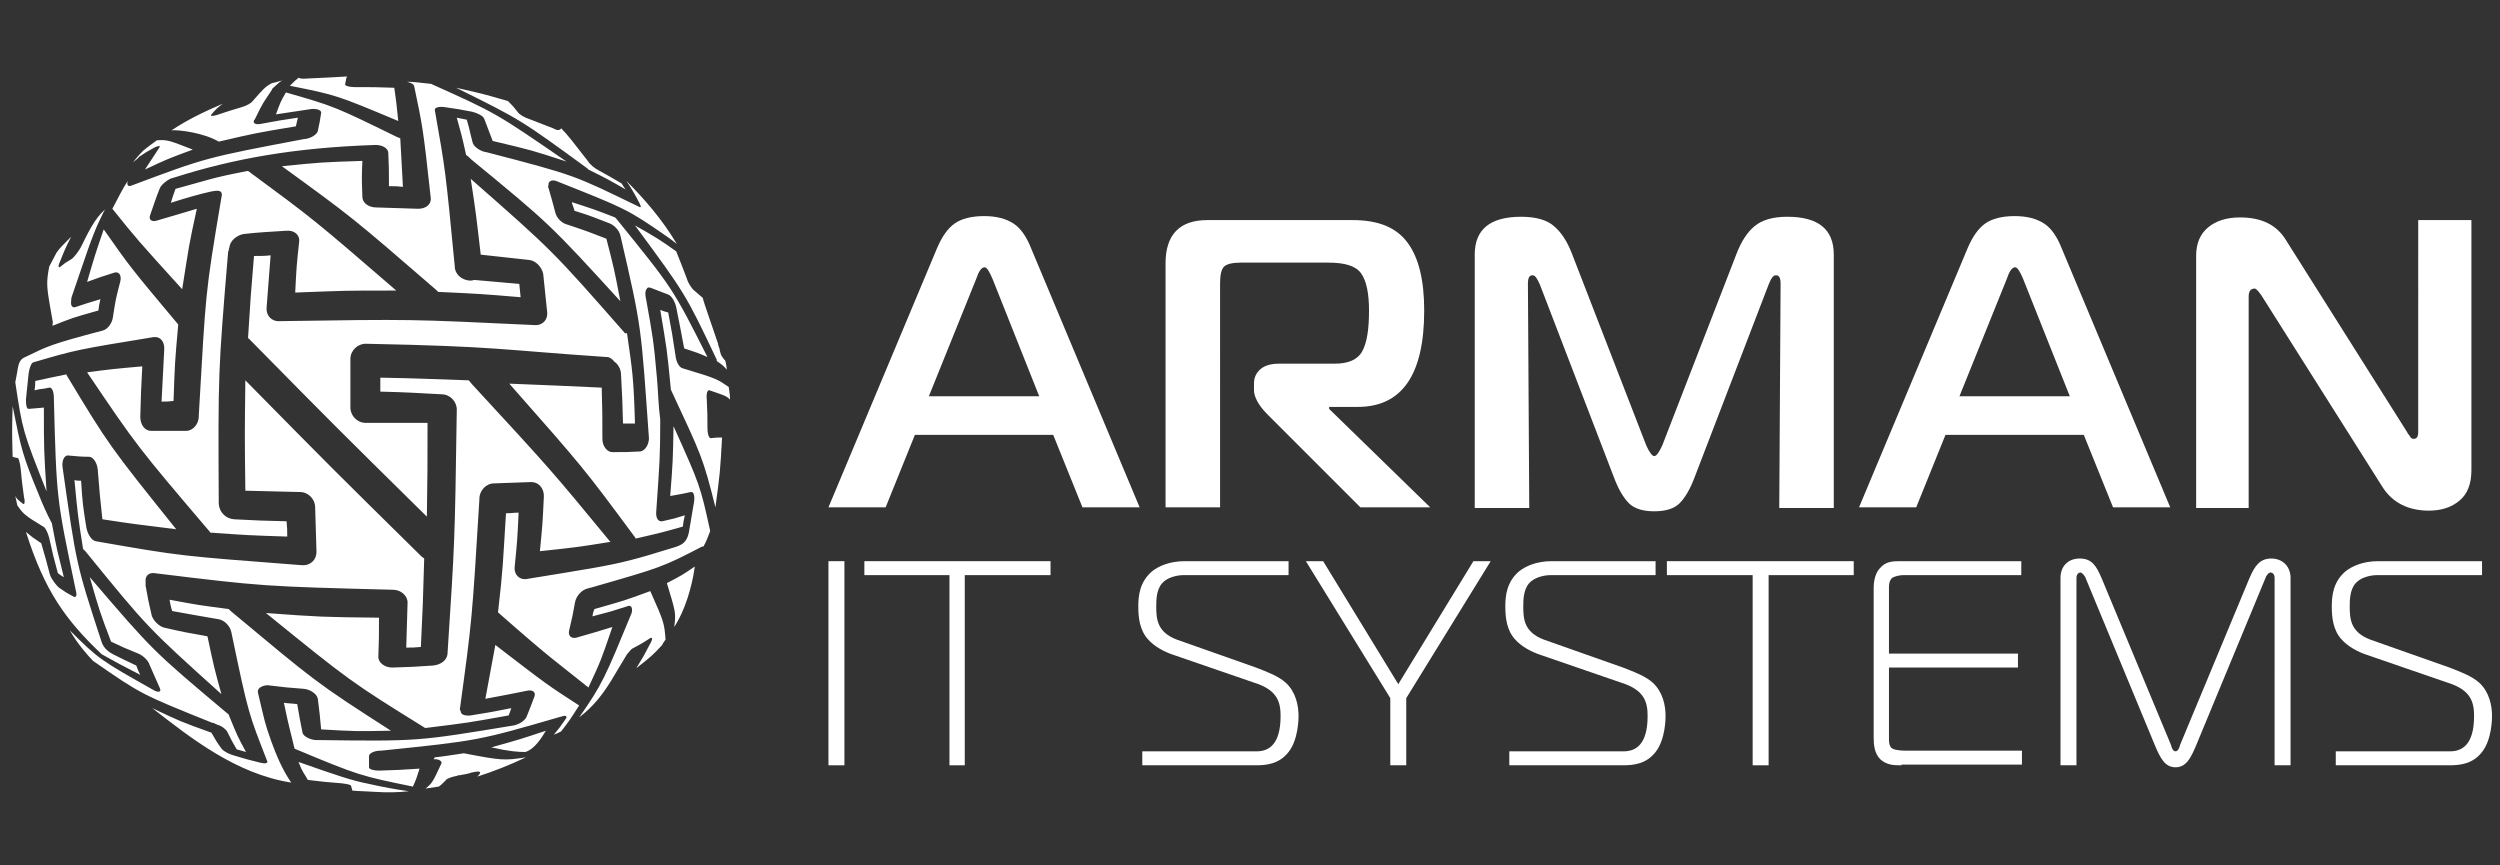 <?xml version="1.0" encoding="utf-8"?>
<!-- Generator: Adobe Illustrator 24.0.1, SVG Export Plug-In . SVG Version: 6.00 Build 0)  -->
<svg version="1.1" id="Слой_1" xmlns="http://www.w3.org/2000/svg" xmlns:xlink="http://www.w3.org/1999/xlink" x="0px" y="0px"
	 viewBox="0 0 376 130.1" style="enable-background:new 0 0 376 130.1;" xml:space="preserve">
<rect x="0" y="0" width="376" height="130.1" fill="#333333" stroke="none"/>
<style type="text/css">
	.st0{fill-rule:evenodd;clip-rule:evenodd;fill:#FFFFFF;}
	.st1{fill:#FFFFFF;}
</style>
<title>Logo_white</title>
<path class="st0" d="M52.1,11.7C52.1,11.7,52.1,11.7,52.1,11.7c-0.1,0.5-0.1,0.5-0.2,1c0,0,0,0,0,0c0,0.2,0.6,0.4,1.4,0.4
	c3,0,3,0,6,0.1c0.3,2.1,0.3,2.1,0.6,5c-9.3-3.9-9.3-3.9-16.3-5.3c0.7-0.7,0.9-0.9,1.3-1.2c0.3,0.1,0.4,0.2,1.5,0.1
	c2.3-0.1,4.2-0.2,5.8-0.3L52.1,11.7L52.1,11.7z M84.4,19.3c1,1,1.9,2.2,4,4.9c0.3,0.5,1,1.1,1.6,1.4c0,0,0,0,0,0c1.8,1,1.8,1,3.5,2
	c0.3,0.5,0.3,0.5,0.6,0.9c-2.6-1.5-2.6-1.5-5.6-3c0,0-0.1-0.1-0.2-0.2C78.3,18,78.3,18,68.6,13.2c4,0.9,4,0.9,7.8,2
	c0.8,0.8,0.8,0.8,1.5,1.7c0.2,0.3,1,0.8,1.7,1c0,0,0,0,0,0c1.8,0.7,1.8,0.7,3.6,1.4C83.9,19.7,84.2,19.6,84.4,19.3L84.4,19.3z
	 M108,51.7c0,0.2,0.1,0.5,0.2,0.7c0.1,0.6,0.3,1.3,0.5,1.3c0,0.1,0,0.1,0,0.1c0.2,0.3,0.3,0.3,0.4,0.5c0.1,0.4,0.2,0.9,0.2,1.3
	c-0.5-0.6-0.5-0.6-1.5-1.3c0,0,0-0.1,0-0.2c-4.7-9.9-4.7-9.9-12.3-20.2c3.5,2,3.5,2,6.2,3.9c0.8,2,0.8,2,1.6,4.1
	c0.2,0.7,0.7,1.4,1,1.7c0,0,0,0,0,0l1.4,1.2C105.7,45.1,107.4,49.9,108,51.7L108,51.7z M109.6,58.2c-1.8-1.2-1.6-1.2-6.9-2.8
	c-0.5-0.1-1-0.9-1.1-1.9c0,0,0,0,0,0c-0.5-3.3-0.5-3.3-1.1-6.5c-0.3-0.1-0.8-0.2-1.2-0.4c1,6,1,5.7,1.6,12
	c4.6,9.9,4.8,10.1,6.7,17.7c0.7-5.2,0.7-5.2,1-10.5c-0.8,0-0.8,0-1.7,0.1c-0.3,0-0.5-0.7-0.5-1.5c0,0,0,0,0,0c0-2.1,0-2.1-0.1-4.3
	c-0.1-0.9,0.1-1.5,0.4-1.4c0,0,0,0,0,0c2.3,0.8,2.5,0.8,3.1,1.4C109.8,59.5,109.7,58.9,109.6,58.2L109.6,58.2z M101.4,94.3
	c0.3-2.1,0.2-2.3-1.1-6.6c2.3-1.2,2.3-1.2,4.2-2.5C104.1,88.2,103,91.9,101.4,94.3L101.4,94.3z M100.1,96.2
	c-0.2,0.3-0.4,0.5-0.5,0.8c-1.4,1.5-1.6,1.7-3.9,3.5c1.1-1.8,1.1-1.8,2.2-3.9c0.3-0.6,0.2-0.9-0.3-0.5c-1.1,0.7-1.1,0.7-2.4,1.4
	c-0.3,0.1-0.6,0.6-0.9,0.9c-0.5,0.8-1.6,2.7-2.4,4c-1.3,2.1-2.7,3.9-4.8,5.5c3.5-5,3.9-6,7.9-15.7c0.2-0.8-0.1-1.3-0.7-1
	c0,0,0,0,0,0c-2.5,0.8-2.5,0.8-5.2,1.5c0.1-0.6,0.1-0.6,0.3-1.1c4.6-1.3,4.6-1.3,8.4-2.7C99.9,93.6,99.9,93.7,100.1,96.2L100.1,96.2
	z M79,113.1c-1.1,0-2.5-0.1-5.1-0.7c4.3-1.2,4.3-1.2,8.2-2.5C81.5,110.9,80.4,112.7,79,113.1L79,113.1z M79.1,113.9
	c-2.3,1.1-4.8,2.1-7.3,2.9c0.8-0.8,0.4-0.9-0.9-0.6c-0.6,0.2-0.7,0.2-1.8,0.4c-0.1,0-0.3,0-0.4,0.1c-0.6,0.1-1.2,0.3-1.5,0.5
	c-0.1,0-0.1,0.1-0.1,0.1c0,0,0,0,0,0c-0.6,0.6-0.8,0.8-1.1,1c-0.7,0.1-1.3,0.2-2,0.3c1-0.8,1.1-1,2.4-3.8c0.1-0.3-0.4-0.7-1.2-0.6
	c0.1-0.1,0,0,0.2-0.3c1.1-0.1,2.3-0.3,4.3-0.6c0.1,0,0.1,0,0.1,0C75.5,114.4,75.9,114.4,79.1,113.9L79.1,113.9z M61.5,119
	c-1.7,0.2-3.4,0.2-5,0.1c-1.4-0.1-2.6-0.1-3.6-0.2l0,0l0.1,0c-0.1-0.3-0.1-0.3-0.2-0.7c0-0.2-0.7-0.3-1.5-0.4
	c-2.5-0.2-2.5-0.2-5-0.5c-0.6-1.1-0.8-1.1-1.4-2.7c5.7,2,8,2.8,10.6,3.3C57.2,118.3,59.9,118.8,61.5,119L61.5,119L61.5,119z
	 M10.5,94.8c4.3,4.3,4.6,4.5,12.8,9.1c0,0,0,0,0,0c0.7,0.3,1,0.1,0.7-0.5c-0.7-1.6-0.7-1.6-1.5-3.4c-0.2-0.7-1-1.4-1.7-1.7
	c-2.2-0.9-2.2-0.9-4.1-1.8C15,92,15,92,13.5,86.8c9.5,11.1,9.5,11.1,20.7,20.5c0.1,0.1,0.2,0.1,0.2,0.2c1.3,3.2,1.3,3.2,2.6,5.6
	c-0.7-0.2-0.7-0.2-1.4-0.4c-0.7-1.2-0.7-1.2-1.4-2.6c-0.2-0.4-0.8-0.9-1.5-1.1c-0.3-0.1-0.5-0.3-0.8-0.3
	c-10.7-4.3-10.7-4.3-17.9-9.3C13.4,98.8,11.6,96.8,10.5,94.8L10.5,94.8z M2.6,76c-0.1-0.5-0.2-0.9-0.3-1.4c0.2,0.4,0.4,0.6,1.2,1.2
	c0,0,0,0,0,0c0.2,0.1,0.3-0.4,0.1-1.1c-0.3-2.2-0.3-2.2-0.5-4.3c0,0,0,0,0,0l0,0c-0.1-0.8-0.3-1.5-0.4-1.5c-0.5-0.1-0.5-0.1-0.8-0.2
	c-0.1-3.8-0.1-3.8,0-7.6c1.3,6.5,1.5,7.4,3.9,13.2c0.5,1.3,1.3,3.1,2,4.4c0.8,4.3,0.8,4,1.8,8.1c-0.4-0.2-0.6-0.4-0.9-0.6
	c-0.7-2.6-0.7-2.6-1.3-5.3c-0.2-0.8-0.6-1.6-0.9-1.7C3.7,77.5,3.5,77.3,2.6,76L2.6,76z M7.4,40.1c0.4-0.7,0.7-1.4,1.1-2.1
	c0.5-0.7,0.9-1.1,2.2-2.4c-0.9,1.8-0.9,1.8-1.7,3.8c-0.3,0.6-0.2,1,0.1,0.7c0,0,0,0,0,0c0.9-0.7,0.6-0.5,1.6-1.1
	c0.4-0.2,1.2-1.3,1.5-1.9c1-2,2-4.2,3.6-5.6c-0.3,0.5-0.5,1-0.8,1.6c-1.2,2.5-2.1,5.4-4.2,11.5c-0.1,0.3-0.1,0.6-0.1,0.7
	c-0.1,0.7,0.2,1,0.6,0.9c0,0,0,0,0,0c1.8-0.6,1.8-0.6,3.8-1.2c-0.2,0.9-0.2,0.9-0.3,1.7c-3.9,1.1-3.9,1.1-6.9,2.3
	c0-0.3,0.1-0.6,0-0.8C7,43.1,6.9,42.8,7.4,40.1L7.4,40.1z M20,24.4c0.4-0.5,0.9-1.1,1.5-1.7c0.7-0.6,1.4-1.1,2.1-1.6
	c1.6-0.1,1.8,0,5.4,1.4c-3.8,1.4-3.8,1.4-7.2,3c1.1-1.7,1.1-1.7,2.1-3.2c0.3-0.4,0.1-0.4-0.5-0.2c-1.3,0.7-1.3,0.7-2.5,1.5
	C20.8,23.8,20.4,24.1,20,24.4L20,24.4L20,24.4z M25.8,19.6c1.2-0.1,4.9,0.4,7.1,1.7C38.5,20,38.5,20,44.5,19
	c0.1-0.5,0.2-0.8,0.3-1.3c-2.7,0.4-2.7,0.4-5.4,0.9c-0.9,0.2-1.4,0-1.2-0.5c0,0,0-0.1,0.1-0.1c1.4-2.9,1.3-2.5,2.6-4.5
	c0,0,0-0.1,0.1-0.2c0.8-0.7,1-1,1.5-1.2c-0.5,0.1-1,0.3-1.6,0.4c-1.1,0.6-1.3,0.9-2.9,2.7c-0.2,0.3-0.9,0.7-1.6,0.9
	c-2,0.6-2,0.6-3.8,1.2c0,0,0,0,0,0c-0.7,0.2-1,0.2-0.8-0.1c0.8-0.9,0.8-0.9,1.7-1.6C30.7,16.8,28.2,18,25.8,19.6L25.8,19.6z
	 M94.2,27.2c0.7,1,1.5,2.4,2,3.4c0.3,0.6,0.2,0.7-0.3,0.4c0,0,0,0,0,0c-9.5-4.6-9.2-4.6-22.7-8.1c-0.9-0.1-1.9-0.8-2.1-1.4
	c0,0,0,0,0,0c-0.5-1.9-0.4-1.8-0.9-3.5c-0.6-0.1-0.9-0.2-1.5-0.3c0.7,2.6,0.7,2.4,1.4,5.6c0.3,0.2,0.6,0.5,0.8,0.7
	c11.8,9.7,11.8,9.7,22.4,21.3c-1-5.2-0.9-4.7-2.1-9.4c-2.3-0.9-3.1-1.2-5.8-2.1c-0.9-0.2-1.7-1-1.9-1.9c0,0,0,0,0,0
	c-0.5-1.9-0.5-1.9-1-3.6c-0.1-0.2-0.1-0.3,0-0.4c-0.1-0.6,0.4-0.9,1.1-0.7c10.3,4.1,10.7,4.2,16.6,8.3c0.6,0.4,1.1,0.8,1.6,1.2
	c-2.2-3.7-4.9-6.8-7.7-9.6L94.2,27.2L94.2,27.2z M70.8,26.9c0.8,5.3,0.8,5.3,1.5,11.4c3.7,0.4,3.7,0.4,7.3,0.8
	c1,0.1,1.9,1.1,2.1,2.1c0.3,2.9,0.3,2.9,0.6,5.8c0.1,1.1-0.7,1.9-1.7,1.9c0,0,0,0,0,0C61.3,48,62.4,48,42.1,48.3
	c-1.2,0.1-2.1-0.8-2-2c0,0,0,0,0-0.1c0.3-4,0.3-4,0.6-7.8c-0.7,0.1-1.8,0.1-2.5,0.1c-0.5,6-0.5,6-0.9,12.4c0,0,0,0,0.1,0
	c13,13.2,13,13.2,26.8,26.8c0.1-7.3,0.1-6.7,0.1-14.1c-4.6,0-4.6,0-9.3,0c-1.3,0-2.3-1.1-2.3-2.3c0,0,0,0,0-0.1c0-3.1,0-4.1,0-7.2
	c0-1.3,1.1-2.3,2.3-2.3c20,0.4,20,0.9,36.3,2c0.4,0,0.8,0.3,1.1,0.7c0.5,0.3,1,1.1,1,1.9c0.2,3.7,0.2,3.7,0.3,7.4c0.7,0,1.1,0,1.8,0
	c-0.2-7-0.4-8-1.2-13.6C94,50.2,94,50.1,93.9,50C83.1,37.7,83.1,37.7,70.8,26.9L70.8,26.9z M57.2,56.8c0,0.6,0,1.6,0,2.1
	c4.3,0.1,5.2,0.2,9.2,0.4c1.3,0,2.3,1.1,2.3,2.3c-0.3,20.5-0.3,19.7-1.4,36.8c-0.1,0.9-1,1.6-2.2,1.7c-3,0.2-3,0.2-6.1,0.3
	c0,0,0,0,0,0c-1.1,0-2.1-0.7-2.1-1.6C57,96,57,96,57,92.9c-8.7-0.1-8.7-0.1-17-0.7c12.7,10.3,12.7,10.3,23.8,17.2
	c0.1,0,0.1,0.1,0.1,0.1c6.5-0.8,6.5-0.8,12.6-1.9c0.2-0.5,0.2-0.5,0.4-1.1c-3,0.6-3,0.6-6.1,1.1c0,0,0,0,0,0
	c-0.8,0.1-1.5-0.1-1.5-0.6c-0.1-0.2-0.2-0.3-0.1-0.6c1.8-13.2,1.8-13.2,2.9-31.3c0,0,0,0,0-0.1c0-1.2,1-2.3,2.2-2.3
	c2.8-0.1,2.8-0.1,5.6-0.2c1.1,0,1.9,0.9,1.9,2.1c-0.2,4.2-0.2,4.2-0.6,8.3c5.6-0.6,5.6-0.6,10.6-1.4c-8.9-10.8-8.9-10.8-20.8-23.7
	c-0.1-0.1-0.4-0.5-0.5-0.6C64.2,57,63.1,56.9,57.2,56.8L57.2,56.8z M76.1,77.2c0.6,0,1.3-0.1,1.9-0.1c-0.2,4.2-0.2,4.2-0.6,8.2
	c0,0,0,0,0,0c-0.1,1.1,0.7,1.9,1.7,1.8c9.2-1.5,12.5-2,15.9-2.9c1.6-0.4,3.2-0.9,5.5-1.6c1.6-0.5,2.7-0.6,3.1-2.5
	c0.4-2.3,0.4-2.3,0.8-4.7c0.1-0.9-0.1-1.5-0.5-1.4c-1.4,0.3-1.4,0.3-3.1,0.6c0.4-5.2,0.4-5.2,0.5-10.5c4,8.9,4,8.9,5.5,15.7
	c0,0,0,0.1,0,0.1c-0.3,0.8-0.6,1.6-1,2.3c0,0-0.1,0-0.2,0c-6,3.1-6,3.1-16.8,6.2c-0.1,0-0.2,0-0.3,0.1c0,0,0,0-0.1,0
	c-0.9,0.2-1.7,1.1-1.9,2c-0.4,2.2-0.4,2.2-0.9,4.3c0,0,0,0,0,0c-0.2,0.8,0.3,1.3,1.1,1.1c2.8-0.8,2.8-0.8,5.4-1.6
	c-1.7,5-1.7,5-3.6,9.1c-5.1-4.1-5.3-4-13.6-11.3C75.7,85.1,75.6,85.1,76.1,77.2L76.1,77.2z M98.8,56.8c-0.5-5.6-0.6-6.1-1.7-12.2
	c-0.1-0.6,0-1,0.2-1.2c0.1-0.2,0.3-0.2,0.6-0.1c1.3,0.5,1.3,0.5,2.6,1c0.5,0.2,1,1,1.2,1.9c0.6,3,0.6,3,1.2,6.2
	c2.1,0.7,1.9,0.6,3.5,1.3c-5.3-10.5-5.2-10.3-13.7-20.8c-0.1-0.1-0.1-0.1-0.2-0.2c-3.1-1.2-3.1-1.2-6.5-2.3c0.1,0.5,0.3,0.8,0.4,1.3
	c2.6,0.8,3.2,1.1,5.3,1.9c0.7,0.3,1.4,1,1.6,1.8c3.3,14.2,3.1,13.7,4.3,30.5c0,1-0.6,1.9-1.3,2c-2,0.1-2,0.1-4.2,0.1c0,0,0,0,0,0
	c-0.8,0-1.5-0.9-1.5-2c0-3.8,0-3.8-0.1-7.7c-6.5-0.3-6.5-0.3-13.9-0.6c11.2,12.7,11.2,12.7,18.9,23.1c0,0.1,0.1,0.1,0.1,0.2
	c3.9-0.9,3.9-0.9,7.1-1.8c0.1-0.8,0.1-0.8,0.3-1.7c-1.6,0.5-1.6,0.5-3.4,0.9c0,0,0,0,0,0c-0.6,0.1-1-0.5-0.9-1.5
	c0.5-7.2,0.6-8.2,0.6-13.8C99,60.9,99,58.9,98.8,56.8L98.8,56.8z M19.1,27.4c-0.6,0.9-1.1,1.9-2.2,4c3.7,4.6,3.7,4.6,10.5,12.1
	c1.1-6.9,0.9-6.1,2.2-12.1c-3.1,0.9-3.3,1-6.1,1.8c-0.7,0.2-1.2-0.2-0.9-0.9c0,0,0,0,0,0c0.6-1.7,0.8-2.4,1.4-3.9
	c0.2-0.6,1.1-1.3,1.8-1.6c0,0,0,0,0.1,0c0.1,0,0.2-0.1,0.3-0.1c8.8-2.8,18-4.5,30.3-4.9c1,0,1.9,0.5,1.9,1.2c0.1,2.4,0.1,2.4,0.1,5
	c1.1,0,1.1,0,2.1,0.1c-0.2-3.9-0.2-3.9-0.4-7.3c-0.2-0.1-0.3-0.1-0.5-0.2c-9.4-4.6-9.4-4.6-16.7-6.7c-0.8,1.4-0.8,1.4-1.5,3.3
	c2.7-0.4,2.7-0.4,5.3-0.8c0.9-0.1,1.6,0.2,1.5,0.6c0,0,0,0,0,0c0,0,0,0,0,0c-0.2,1.3-0.2,1.3-0.5,2.7c-0.1,0.5-1,1.1-1.9,1.2
	c0,0,0,0-0.1,0c-14.8,2.8-14.8,2.8-26,7c-0.7,0.3-0.7-0.3-0.6-0.7L19.1,27.4L19.1,27.4z M54.5,24.2c-6.1,0.2-6.1,0.2-12.1,0.8
	C53,32.7,53,32.7,65.6,43.6c0.1,0.1,0.2,0.2,0.3,0.3c6.4,0.3,6.4,0.3,12.4,0.8c-0.1-1-0.1-1-0.2-2c-3.3-0.3-3.3-0.3-6.8-0.6
	c-0.2,0.1-0.5,0.1-0.7,0.1c-1.2-0.1-2.2-1-2.2-2.1c-1.4-14.5-1.4-14.5-3-23.5c0,0,0,0,0,0c-0.1-0.4,0.5-0.6,1.4-0.5
	c2.1,0.3,2.1,0.3,4.2,0.7c0.8,0.2,1.6,0.6,1.8,1c0.6,1.6,0.6,1.6,1.3,3.4c5.9,1.4,5.9,1.4,11.1,3.1C74.6,17,74.6,17,64.8,12.6
	c-0.1,0-0.1,0-0.1,0c-1.8-0.2-2.6-0.3-3.5-0.3c0.3,0.1,1,0.2,1.1,0.7c1.2,5.8,1.3,5.8,2.5,16.9c0,0.9-0.8,1.5-1.9,1.5
	c-3.1-0.1-3.1-0.1-6.3-0.2c0,0,0,0,0,0c-1.2,0-2.1-0.7-2.1-1.6C54.4,26.7,54.4,26.7,54.5,24.2L54.5,24.2z M37.3,25.7
	c-5.7,1.1-5.7,1.3-10.9,2.7c-0.2,0.5-0.6,1.7-0.7,2.1c0.3-0.1,2.8-0.9,4.8-1.4c1.7-0.4,3.2-0.9,2.8,0.6c-2.5,14.9-2.3,13.8-3.4,32.7
	c0,0.1,0,0.1,0,0.2c0,1.2-0.9,2.2-1.9,2.2c-2.7,0-2.7,0-5.3,0c0,0,0,0,0,0c-0.9,0-1.6-0.9-1.6-2.1c0.1-3.8,0.1-3.8,0.3-7.6
	c-4.5,0.4-4.5,0.4-8.3,0.9c7.5,11.1,7.5,11.1,18.3,23.8c0.1,0.1,0.2,0.2,0.2,0.3c5.6,0.4,5.6,0.4,11.6,0.6c0-1.1,0-1.1-0.1-2.3
	c-4-0.1-4-0.1-7.9-0.3c0,0,0,0,0,0C33.9,78,33,77,32.9,75.8C32.8,56,32.8,56,34.3,38c0-0.1,0-0.2,0.1-0.3c0-0.2,0-0.2,0.1-0.5
	c0,0,0,0,0,0c0.1-1,1.1-1.8,2.1-2c2.6-0.3,3.7-0.3,6.5-0.5c1.1-0.1,2,0.6,1.9,1.6C44.6,40,44.6,40,44.4,44c8.1-0.3,7-0.3,15.2-0.3
	C47.2,33,47.2,33,37.3,25.7L37.3,25.7z M36.9,57.2c-0.1,8.3-0.1,8.3,0,16.6c4,0.1,4,0.1,8.2,0.2c1.3,0,2.3,1.1,2.3,2.3
	c0.1,3.4,0.1,3.4,0.2,6.7c0,1.2-0.9,2.1-2.2,2c0,0,0,0-0.1,0c-18.1-1.4-17.8-1.3-30.9-3.6c-0.6-0.1-1.2-1-1.4-2c0,0,0,0,0,0
	c-0.5-3.1-0.6-3.7-0.8-7.1c-0.4,0-0.7,0-1-0.1c0.5,5.3,0.5,5.3,1.3,10.4c0.2,0.1,0.3,0.3,0.5,0.5c9.2,11.3,9.2,11.3,20.3,21.3
	c-1.1-4-1.1-4-2.1-8.7c-3.4-0.6-3.4-0.6-6.5-1.3c-0.8-0.2-1.7-1.1-1.9-1.9c0,0,0,0,0,0c-0.5-2.2-0.5-2.2-0.9-4.4c0-0.2,0-0.4,0-0.6
	c-0.1-0.9,0.5-1.4,1.3-1.3c16.4,2,16.4,2,35.9,2.5c1.2,0,2.2,0.9,2.2,1.9c-0.1,3.5-0.1,3.5-0.2,6.8c1.1,0,1.1,0,2.2-0.1
	c0.3-6.3,0.3-6.3,0.5-13.3c-0.1-0.1-0.3-0.2-0.4-0.3C50,70.5,50,70.5,36.9,57.2L36.9,57.2z M87.1,106.1c-4.8-3.1-4.8-3.1-12.6-9.1
	c-0.8,4.4-0.8,4.4-1.5,8.1c3.2-0.6,3.2-0.6,6.2-1.2c0.8-0.2,1.4,0.1,1.2,0.8c-0.6,1.6-0.6,1.6-1.2,3.1c-0.2,0.5-1,1.1-1.9,1.3
	c0,0,0,0,0,0c-14.6,2.4-14.2,2.4-29.9,2.2c-0.9-0.1-1.8-0.6-1.9-1.1c0,0,0,0,0,0c-0.4-2-0.4-2-0.8-4.3c-0.6-0.1-1.4-0.1-2-0.2
	c0.8,3.9,0.9,3.9,1.6,6.9c9.8,4.1,10,4.1,17.8,5.7c0.5-1.1,0.5-1.1,1-2.7c-3,0.2-3,0.2-6.1,0.3c-0.8,0-1.5-0.2-1.5-0.5c0,0,0,0,0,0
	c0-0.8,0-0.8,0-1.7c0-0.4,0.8-0.8,1.7-0.8c0.1,0,0.1,0,0.1,0c14.6-1.5,14.6-1.5,27-5.1c0.1,0,0.1,0,0.1,0c0.6-0.3,1-0.1,0.7,0.3
	c-0.9,1.3-0.9,1.3-1.8,2.4c0.5-0.2,0.5-0.2,1.1-0.5C85.7,108.3,85.7,108.3,87.1,106.1C87.1,106.1,87.1,106.1,87.1,106.1L87.1,106.1z
	 M40.8,111.5c-1-2.8-1-3.1-2-7.3c-0.1-0.5,0.2-0.8,0.7-1c0.3-0.1,0.7-0.2,1.1-0.1c2.5,0.3,2.5,0.3,5.1,0.5c1,0.1,2,0.8,2.1,1.5
	c0.3,2.4,0.3,2.4,0.5,4.6c5.2,0.3,5.2,0.3,10.5,0.2c-11.4-7.3-11.5-7.5-24.1-18c-0.1-0.1-0.2-0.2-0.3-0.3c-4.6-0.6-4.6-0.6-8.9-1.4
	c0.1,0.6,0.2,1.1,0.4,1.7c3.3,0.6,3.3,0.6,6.8,1.2c1,0.1,1.9,1,2.1,2c2.6,12.5,2.6,12.2,5.4,19.4c0.1,0.3-0.3,0.4-1.1,0.2
	c-2-0.5-2-0.5-4-1.1c0,0,0,0,0,0c-0.7-0.2-1.4-0.6-1.7-0.9c-0.8-1.1-0.8-1.1-1.6-2.5c-4.7-1.7-4.7-1.7-8.9-3.7
	c5.8,4.5,12.6,9.9,20.9,11.2C42.5,115.8,41.6,113.7,40.8,111.5L40.8,111.5z M6.2,81.7c-1.5-1-1.2-0.8-2.3-1.7
	c2.8,8.8,5.9,13.2,11.4,18.4c2.7,1.5,2.7,1.5,5.8,3.1c-0.3-0.6-0.4-0.8-0.6-1.4c-1.5-0.7-2.1-1-3.5-1.7c-0.6-0.3-1.4-0.9-1.7-1.8
	c-3.9-11.9-3.8-11.7-5.9-26.4c0,0,0,0,0,0c-0.1-1,0.3-1.7,0.8-1.7c1.4,0.1,1.7,0.2,3.2,0.2c0.6,0,1.2,0.9,1.3,1.9
	c0.3,3.8,0.3,3.8,0.7,7.5c5.2,0.8,4.8,0.7,11.1,1.5C16.4,67,16.4,67,10,56.4c0-0.1,0-0.1,0-0.1c-2.8,0.6-2.5,0.5-4.7,1
	c0,0.5,0,0.8-0.1,1.4c1.2-0.3,0.9-0.1,2.2-0.4c0.4-0.1,0.7,0.6,0.7,1.5c0.4,15.5,0.4,15.1,3.3,29c0.2,0.7,0.1,1.2-0.4,0.9
	c-1.1-0.6-1.1-0.6-2.1-1.3c0,0,0,0,0,0c-0.3-0.2-1.2-1.3-1.4-2C6.9,84.1,6.9,84.1,6.2,81.7L6.2,81.7z M7,73.9
	c-0.4-6.2-0.4-6.2-0.4-12.6c-1.3,0.1-1.3,0.1-2.3,0.2c-0.3,0-0.4-0.6-0.4-1.4c0,0,0,0,0,0c0.2-2,0.2-2,0.4-3.9
	c0.1-0.8,0.4-1.6,0.7-1.7c0,0,0,0,0,0c6.5-1.9,6.5-1.9,18.1-3.8c0.1,0,0.1,0,0.1,0c0.9-0.1,1.6,0.7,1.5,1.9
	c-0.2,3.9-0.2,3.9-0.4,7.8c0.9,0,0.9,0,1.8-0.1c0.2-5.8,0.2-5.8,0.7-11.4c0,0,0,0,0-0.1c-7.2-8.6-7.2-8.6-11.2-14.3
	c-1.3,3.8-1.3,3.8-2.5,7.9c1.9-0.7,1.9-0.7,4.1-1.4c0.7-0.2,1.1,0.4,0.9,1.3C17.4,45,17.4,45,17,47.6c-0.1,1-0.8,1.9-1.5,2.1
	c0,0,0,0,0,0c-7.9,2.1-8.2,2.3-11.7,4c-0.7,0.3-1,0.7-1.2,2.2c-0.1,0.5-0.2,1-0.3,1.6C3.4,64.8,3.4,64.8,7,73.9z"/>
<g>
	<path class="st1" d="M124.6,76.3l16.3-38.9c0.8-1.9,1.7-3.1,2.7-3.8c1-0.7,2.5-1.1,4.4-1.1c1.9,0,3.3,0.4,4.4,1.1
		c1.1,0.7,2,2,2.7,3.8l16.3,38.9h-8.6l-4.4-10.9h-20.8l-4.4,10.9H124.6z M146.8,42l-7.1,17.6h16.6l-7-17.6c-0.5-1.2-0.9-1.8-1.2-1.8
		C147.6,40.2,147.2,40.8,146.8,42z"/>
	<path class="st1" d="M183.5,76.3h-8.2V39.6c0-4.3,2.1-6.5,6.3-6.5h21.8c3.9,0,6.6,1.1,8.3,3.4c1.7,2.3,2.5,5.7,2.5,10.2
		c0,9.6-3.3,14.5-10,14.5h-4.3v0.3l15.2,14.8h-10.5l-14-14c-1.4-1.4-2-2.7-2-3.6v-1c0-0.9,0.3-1.6,1-2.2c0.6-0.5,1.5-0.8,2.7-0.8
		h8.4c2.1,0,3.5-0.6,4.2-1.9c0.7-1.3,1-3.3,1-6.1c0-2.6-0.4-4.5-1.2-5.6c-0.8-1.1-2.4-1.6-4.9-1.6h-13.2c-1.2,0-2.1,0.2-2.5,0.6
		c-0.4,0.4-0.6,1.2-0.6,2.5V76.3z"/>
	<path class="st1" d="M266,42.8l-11.1,28.9c-0.7,1.9-1.5,3.2-2.3,4c-0.8,0.8-2.1,1.2-3.8,1.2c-1.7,0-3-0.4-3.8-1.2
		c-0.8-0.8-1.6-2.1-2.3-4l-11.1-28.9c-0.4-0.9-0.7-1.4-1.1-1.4c-0.5,0-0.7,0.4-0.7,1.3l0.2,33.7h-8.2V38.3c0-3.8,2.3-5.7,7-5.7
		c2.2,0,3.9,0.5,4.9,1.4c1.1,0.9,2,2.3,2.7,4.1L247.6,67c0.5,1.1,0.9,1.6,1.2,1.6s0.7-0.5,1.2-1.6l11.2-28.9
		c0.7-1.8,1.6-3.2,2.7-4.1c1.1-0.9,2.7-1.4,4.9-1.4c4.7,0,7,1.9,7,5.7v38.1h-8.2l0.2-33.7c0-0.9-0.2-1.3-0.7-1.3
		C266.7,41.4,266.4,41.8,266,42.8z"/>
	<path class="st1" d="M279.6,76.3l16.3-38.9c0.8-1.9,1.7-3.1,2.7-3.8c1-0.7,2.5-1.1,4.4-1.1c1.9,0,3.3,0.4,4.4,1.1
		c1.1,0.7,2,2,2.7,3.8l16.3,38.9h-8.6l-4.4-10.9h-20.8l-4.4,10.9H279.6z M301.8,42l-7.1,17.6h16.6l-7-17.6c-0.5-1.2-0.9-1.8-1.2-1.8
		C302.6,40.2,302.2,40.8,301.8,42z"/>
	<path class="st1" d="M371.7,33.1v37.6c0,2.1-0.6,3.6-1.8,4.6c-1.2,1-2.7,1.5-4.6,1.5c-3.1,0-5.5-1.2-7-3.6l-18.2-28.8
		c-0.5-0.7-0.8-1-1-1c-0.6,0-0.9,0.4-0.9,1.2v31.8h-7.9V38.5c0-1.9,0.6-3.3,1.8-4.3c1.2-1,2.8-1.5,4.8-1.5c3.2,0,5.5,1.1,6.9,3.4
		l18.3,29c0,0.1,0.1,0.2,0.2,0.3c0.1,0.1,0.2,0.3,0.2,0.3c0.1,0.1,0.1,0.2,0.2,0.2c0.1,0.1,0.2,0.1,0.3,0.1c0.5,0,0.7-0.3,0.7-1.1
		V33.1H371.7z"/>
</g>
<g>
	<path class="st1" d="M124.6,115.1V84.4h2.4v30.7H124.6z"/>
	<path class="st1" d="M142.8,115.1V86.5H130v-2.1H158v2.1h-12.9v28.6H142.8z"/>
	<path class="st1" d="M171.7,113H189c1.8,0,3.6-1,3.6-5.3c0-2-0.4-3.9-3.9-5l-12.2-4.2c-1.5-0.5-2.9-1.3-3.8-2.3
		c-1.3-1.4-1.5-3.3-1.5-5c0-1.6,0.2-3.7,2.1-5.3c0.9-0.7,2.5-1.5,4.9-1.5h15.6v2.1h-15.8c-1.1,0-2.5,0.4-3.2,1.2
		c-0.9,1-0.9,2.6-0.9,3.6c0,1.9,0.2,3.8,3.1,4.9l11.9,4.2c1.8,0.7,3.4,1.3,4.5,2.3c1.5,1.4,1.9,3.4,1.9,5c0,0.3,0,3.5-1.5,5.4
		c-1.4,1.8-3.3,2-4.9,2h-17.1V113z"/>
	<path class="st1" d="M221.6,84.4h2.6L211.5,105v10.1h-2.4V105l-12.7-20.6h2.6l11.3,18.5L221.6,84.4z"/>
	<path class="st1" d="M226.9,113h17.3c1.8,0,3.6-1,3.6-5.3c0-2-0.4-3.9-3.9-5l-12.2-4.2c-1.5-0.5-2.9-1.3-3.8-2.3
		c-1.3-1.4-1.5-3.3-1.5-5c0-1.6,0.2-3.7,2.1-5.3c0.9-0.7,2.5-1.5,4.9-1.5h15.6v2.1h-15.8c-1.1,0-2.5,0.4-3.2,1.2
		c-0.9,1-0.9,2.6-0.9,3.6c0,1.9,0.2,3.8,3.1,4.9l11.9,4.2c1.8,0.7,3.4,1.3,4.5,2.3c1.5,1.4,1.9,3.4,1.9,5c0,0.3,0,3.5-1.5,5.4
		c-1.4,1.8-3.3,2-4.9,2h-17.1V113z"/>
	<path class="st1" d="M263.6,115.1V86.5h-12.9v-2.1h28.1v2.1H266v28.6H263.6z"/>
	<path class="st1" d="M286,115.1c-1.1,0-2.2,0-3.2-0.9c-0.9-0.9-1-2.2-1-3.3V88.4c0-1.8,0.7-2.7,0.9-2.9c0.9-1.1,2-1.1,3.2-1.1H304
		v2.1h-17.8c-0.5,0-1.3,0.2-1.6,0.4c-0.5,0.4-0.5,1.2-0.5,1.5v9.9h19.4v2.1h-19.4v10.9c0,0.4,0.1,1,0.4,1.2c0.3,0.3,1.4,0.4,2,0.4
		h17.6v2.1H286z"/>
	<path class="st1" d="M309.9,86.9c0-1.7,1.1-2.9,2.9-2.9c1.8,0,2.5,1.1,3.3,3l10.4,25c0.1,0.4,0.3,1,0.7,1c0.4,0,0.6-0.6,0.7-1
		l10.4-25c0.8-1.9,1.6-3,3.3-3s2.9,1.2,2.9,2.9v28.2h-2.4V86.9c0-0.6-0.4-0.8-0.6-0.8c-0.3,0-0.7,0.5-0.8,0.9l-10.4,25.1
		c-0.8,1.9-1.5,3.3-3.1,3.3s-2.3-1.4-3.1-3.3L313.7,87c-0.1-0.4-0.6-0.9-0.8-0.9c-0.2,0-0.6,0.2-0.6,0.8v28.2h-2.4V86.9z"/>
	<path class="st1" d="M351.2,113h17.3c1.8,0,3.6-1,3.6-5.3c0-2-0.4-3.9-3.9-5L356,98.5c-1.5-0.5-2.9-1.3-3.8-2.3
		c-1.3-1.4-1.5-3.3-1.5-5c0-1.6,0.2-3.7,2.1-5.3c0.9-0.7,2.5-1.5,4.9-1.5h15.6v2.1h-15.8c-1.1,0-2.5,0.4-3.2,1.2
		c-0.9,1-0.9,2.6-0.9,3.6c0,1.9,0.2,3.8,3.1,4.9l11.9,4.2c1.8,0.7,3.4,1.3,4.5,2.3c1.5,1.4,1.9,3.4,1.9,5c0,0.3,0,3.5-1.5,5.4
		c-1.4,1.8-3.3,2-4.9,2h-17.1V113z"/>
</g>
</svg>
